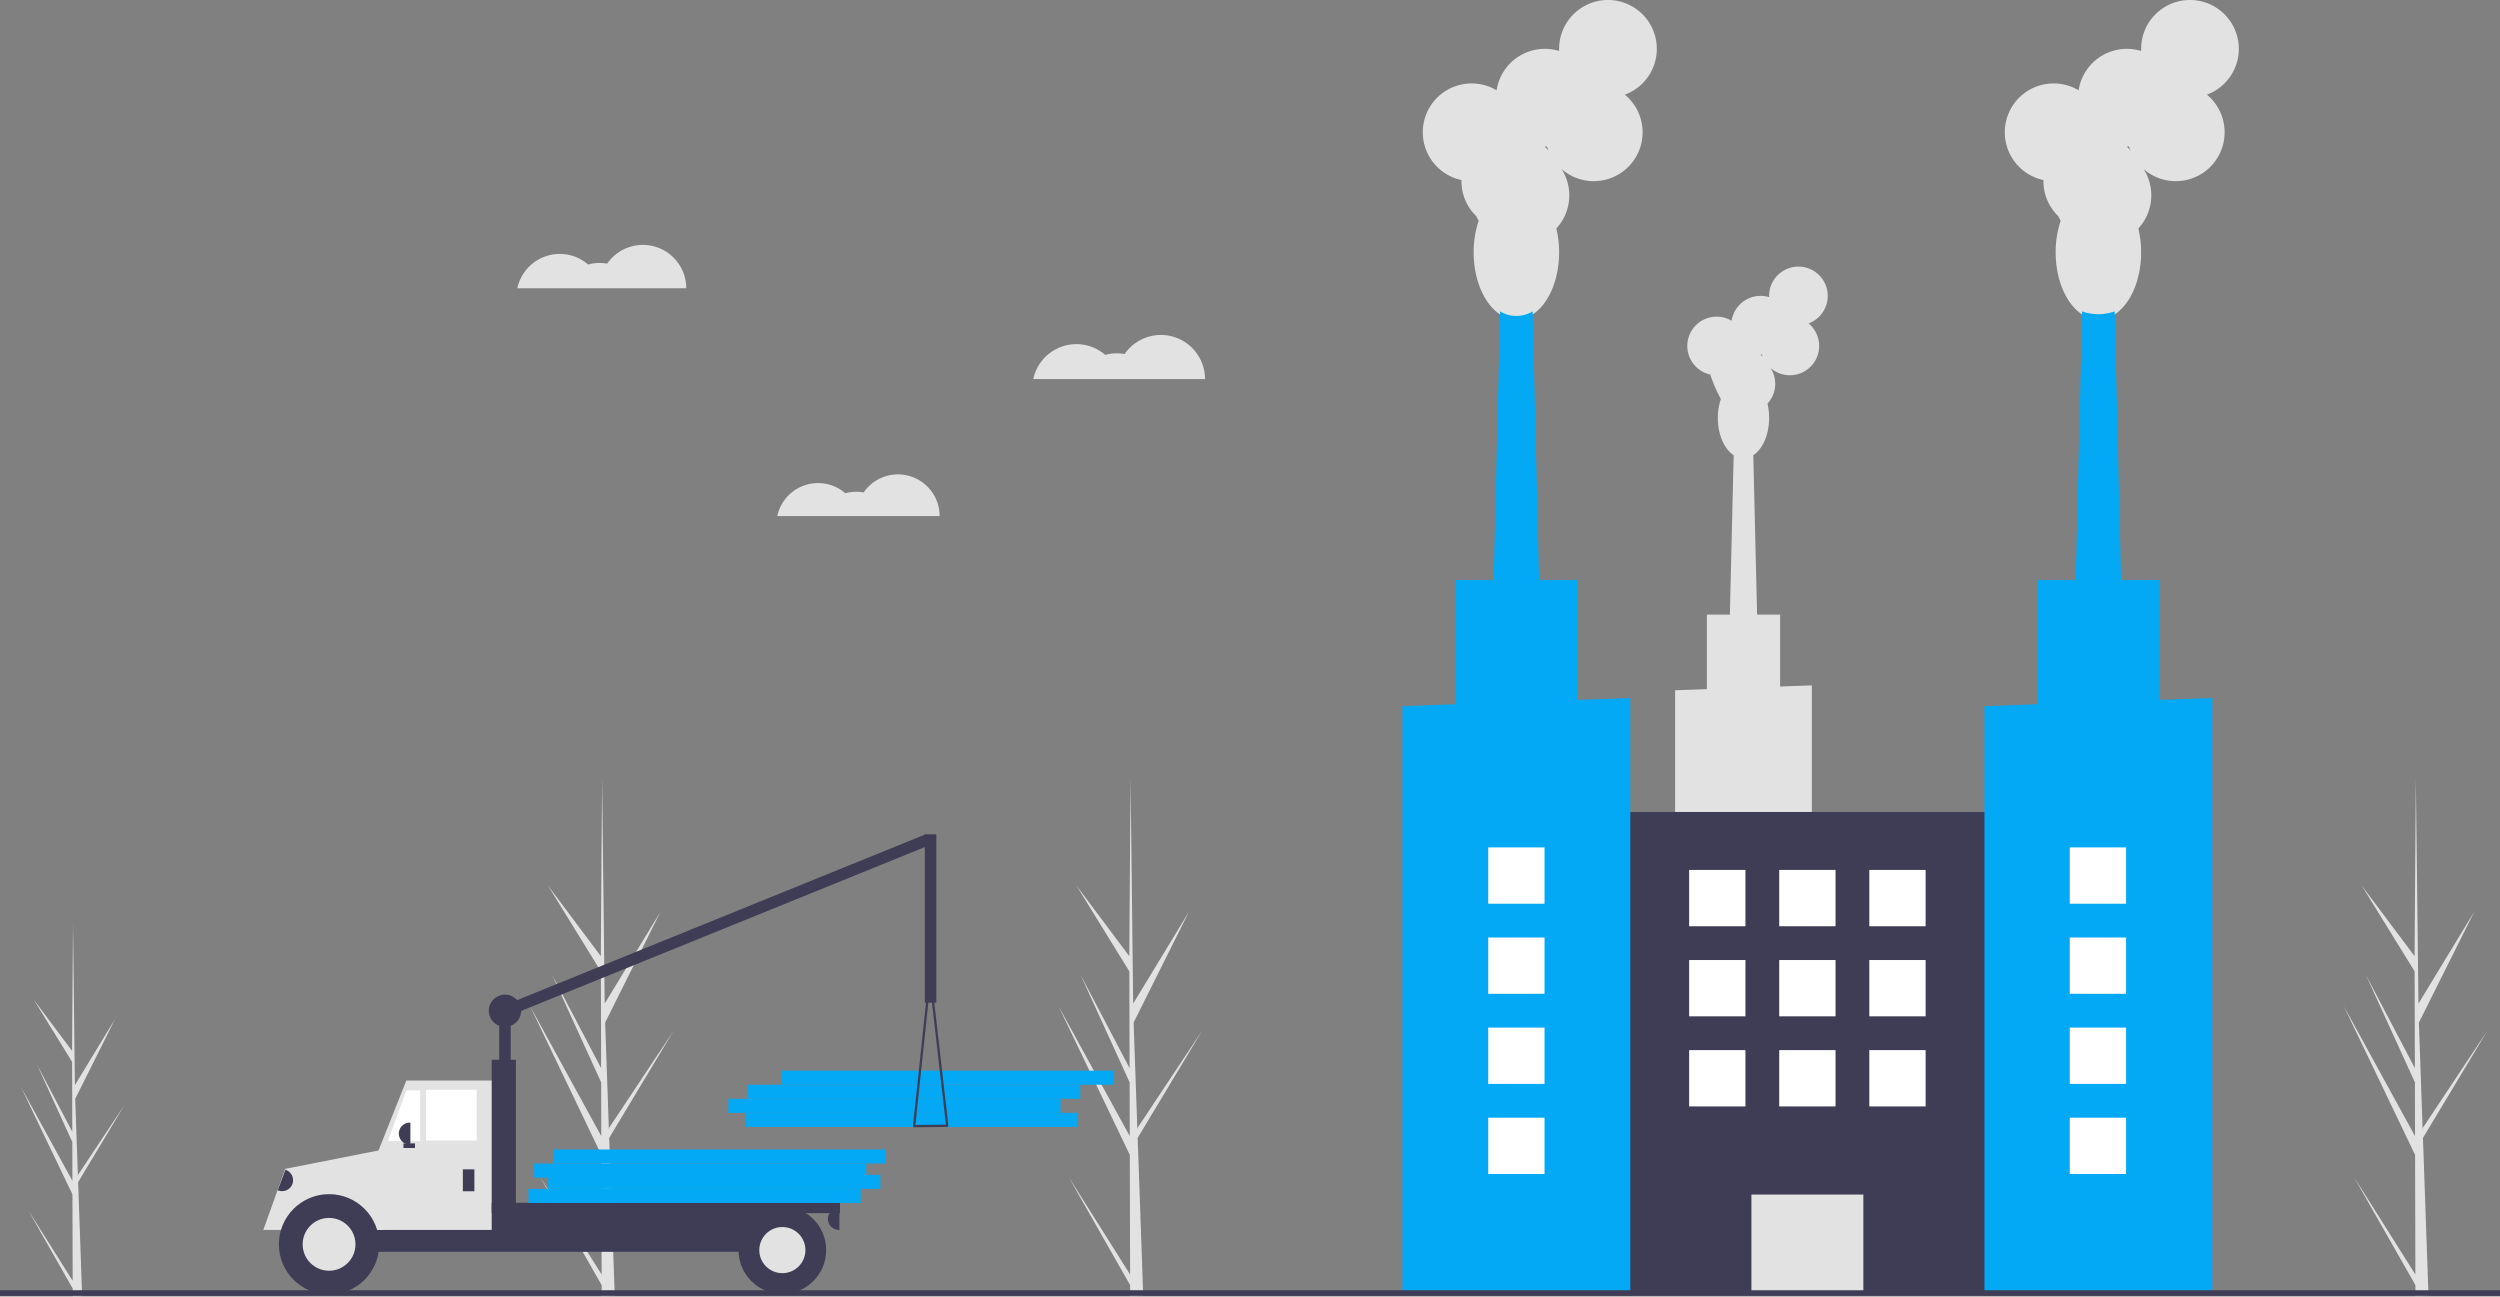 <svg xmlns="http://www.w3.org/2000/svg" data-name="Layer 1" width="888" height="460.526" viewBox="0 0 888 460.526" xmlns:xlink="http://www.w3.org/1999/xlink"><rect x="0" y="0" width="888" height="460.526" fill="#808080" stroke="none"/><title>factory</title><path d="M369.701,672.443l-21.874-34.714,21.885,38.496.012,3.955q2.341-.027,4.634-.179l-1.784-50.812.023-.393-.04-.075-.17-4.801,22.872-38.046-22.895,34.451-.069,1.017-1.348-38.391,19.662-39.364-19.816,32.618-.922-79.573-.004-.265-.003.261-.449,62.738-18.788-25.102,18.805,30.506.087,34.362-17.433-33.187,17.443,38.239.048,19.107L344.254,577.082l25.343,52.874Z" transform="translate(-156 -219.737)" fill="#e2e2e2"/><path d="M557.413,672.443,535.538,637.729,557.423,676.225l.012,3.955q2.341-.027,4.634-.179L560.285,629.189l.023-.393-.04-.075-.17-4.801L582.97,585.873l-22.895,34.451-.069,1.017-1.348-38.391,19.662-39.364-19.816,32.618-.922-79.573-.004-.265-.003.261-.449,62.738-18.788-25.102,18.805,30.506.087,34.362-17.433-33.187,17.443,38.239.048,19.107-25.323-46.208,25.343,52.874Z" transform="translate(-156 -219.737)" fill="#e2e2e2"/><path d="M181.811,674.676l-15.795-25.067,15.803,27.797.008,2.856q1.69-.02,3.346-.13l-1.288-36.691.017-.284-.029-.054-.123-3.467L200.266,612.164l-16.533,24.877-.049.734-.973-27.722,14.198-28.424-14.309,23.553-.666-57.459-.003-.191-.002.188-.324,45.303-13.567-18.126,13.579,22.028.063,24.813-12.588-23.964,12.595,27.612.035,13.797L163.436,605.816l18.3,38.18Z" transform="translate(-156 -219.737)" fill="#e2e2e2"/><path d="M1013.945,672.443l-21.874-34.714,21.885,38.496.012,3.955q2.341-.027,4.634-.179l-1.784-50.812.023-.393-.04-.075-.17-4.801,22.872-38.046-22.895,34.451-.069,1.017-1.348-38.391,19.662-39.364-19.816,32.618-.922-79.573-.004-.265-.003.261-.449,62.738-18.788-25.102,18.805,30.506.087,34.362-17.433-33.187,17.443,38.239.048,19.107-25.323-46.208,25.343,52.874Z" transform="translate(-156 -219.737)" fill="#e2e2e2"/><rect x="420.714" y="615.033" width="118" height="5" transform="translate(803.428 1015.328) rotate(-180)" fill="#03a9f4"/><rect x="414.714" y="610.033" width="118" height="5" transform="translate(791.428 1005.328) rotate(-180)" fill="#03a9f4"/><rect x="421.714" y="605.033" width="118" height="5" transform="translate(805.428 995.328) rotate(-180)" fill="#03a9f4"/><rect x="433.714" y="600.033" width="118" height="5" transform="translate(829.428 985.328) rotate(-180)" fill="#03a9f4"/><rect x="333.313" y="577.937" width="4.097" height="29.088" transform="translate(514.723 965.226) rotate(-180)" fill="#3f3d56"/><rect x="407.831" y="466.888" width="4.097" height="163.621" transform="translate(-100.386 915.108) rotate(-112.092)" fill="#3f3d56"/><rect x="257.519" y="636.524" width="35.644" height="13.93" transform="translate(394.682 1067.241) rotate(-180)" fill="#3f3d56"/><rect x="260.797" y="648.815" width="175.76" height="15.568" transform="translate(541.353 1093.461) rotate(-180)" fill="#3f3d56"/><polygon points="133.68 436.862 175.879 436.862 175.879 383.806 144.332 383.806 133.68 410.565 133.68 436.862" fill="#e2e2e2"/><rect x="307.297" y="606.821" width="18.027" height="18.027" transform="translate(476.621 1011.931) rotate(-180)" fill="#fff"/><polygon points="137.777 405.315 149.249 405.315 149.249 387.289 144.332 387.289 137.777 405.315" fill="#fff"/><rect x="320.408" y="635.09" width="4.097" height="7.784" transform="translate(488.912 1058.227) rotate(-180)" fill="#3f3d56"/><path d="M297.669,618.497h.205a3.892,3.892,0,0,1,3.892,3.892v0a3.892,3.892,0,0,1-3.892,3.892h-.205a0,0,0,0,1,0,0v-7.784A0,0,0,0,1,297.669,618.497Z" transform="translate(443.436 1025.042) rotate(180)" fill="#3f3d56"/><path d="M450.077,648.815h.205a3.892,3.892,0,0,1,3.892,3.892v0a3.892,3.892,0,0,1-3.892,3.892h-.205a0,0,0,0,1,0,0v-7.784A0,0,0,0,1,450.077,648.815Z" transform="matrix(-1, 0, 0, -1, 748.25, 1085.677)" fill="#3f3d56"/><path d="M273.292,648.756a20.27,20.27,0,0,0-15.756,7.843h-8.007l7.784-21.684,36.258-7.151-1.024,28.835H289.048A20.27,20.27,0,0,0,273.292,648.756Z" transform="translate(-156 -219.737)" fill="#e2e2e2"/><circle cx="116.883" cy="441.983" r="17.822" fill="#3f3d56"/><circle cx="116.883" cy="441.983" r="9.38" fill="#e2e2e2"/><circle cx="277.894" cy="444.032" r="15.568" fill="#3f3d56"/><circle cx="277.894" cy="444.032" r="8.194" fill="#e2e2e2"/><rect x="330.65" y="596.169" width="8.604" height="62.069" transform="translate(513.904 1034.67) rotate(-180)" fill="#3f3d56"/><rect x="330.65" y="646.971" width="123.729" height="3.687" transform="translate(629.028 1077.893) rotate(-180)" fill="#3f3d56"/><rect x="299.308" y="625.872" width="4.097" height="1.639" transform="translate(446.713 1033.645) rotate(-180)" fill="#3f3d56"/><path d="M480.394,620.002a.41.41,0,0,1-.104-.318l5.65-53.432a.41.41,0,0,1,.406-.367h.002a.41.41,0,0,1,.407.363L492.866,619.569a.41.41,0,0,1-.403.456l-11.761.111h-.004A.409.409,0,0,1,480.394,620.002Zm5.97-49.966-5.211,49.277L492,619.21Z" transform="translate(-156 -219.737)" fill="#3f3d56"/><path d="M255.88,635.705h.205a3.892,3.892,0,0,1,3.892,3.892v0a3.892,3.892,0,0,1-3.892,3.892h-.205a0,0,0,0,1,0,0v-7.784A0,0,0,0,1,255.88,635.705Z" transform="translate(86.941 -269.623) rotate(20.717)" fill="#3f3d56"/><rect x="484.491" y="516.073" width="4.097" height="59.816" transform="translate(817.079 872.225) rotate(-180)" fill="#3f3d56"/><circle cx="179.361" cy="359.02" r="5.736" fill="#3f3d56"/><rect x="343.714" y="642.033" width="118" height="5" transform="translate(649.428 1069.328) rotate(-180)" fill="#03a9f4"/><rect x="350.714" y="637.033" width="118" height="5" transform="translate(663.428 1059.328) rotate(-180)" fill="#03a9f4"/><rect x="345.714" y="633.033" width="118" height="5" transform="translate(653.428 1051.328) rotate(-180)" fill="#03a9f4"/><rect x="352.714" y="628.033" width="118" height="5" transform="translate(667.428 1041.328) rotate(-180)" fill="#03a9f4"/><path d="M538.337,341.979a15.596,15.596,0,0,1,10.237,3.814,15.606,15.606,0,0,1,6.887-.303,15.66,15.66,0,0,1,28.555,8.887H523.019A15.665,15.665,0,0,1,538.337,341.979Z" transform="translate(-156 -219.737)" fill="#e2e2e2"/><path d="M446.572,391.327a14.744,14.744,0,0,1,9.678,3.606,14.755,14.755,0,0,1,6.511-.286,14.805,14.805,0,0,1,26.996,8.402H432.09A14.81,14.81,0,0,1,446.572,391.327Z" transform="translate(-156 -219.737)" fill="#e2e2e2"/><path d="M354.824,309.935a15.341,15.341,0,0,1,10.069,3.752,15.351,15.351,0,0,1,6.775-.298,15.404,15.404,0,0,1,28.088,8.742h-60A15.409,15.409,0,0,1,354.824,309.935Z" transform="translate(-156 -219.737)" fill="#e2e2e2"/><path d="M750.999,464.923V589.828H799.573V463.188l-11.276.403V438.033h-8.179l-1.348-56.604c3.3-2.151,5.623-7.258,5.623-13.222a21.669,21.669,0,0,0-.594-5.084,10.4,10.4,0,0,0,1.12-12.668,10.407,10.407,0,1,0,13.487-15.851,10.41,10.41,0,1,0-14.014-9.767c0,.152.005.304.011.454a10.415,10.415,0,0,0-13.338,8.383,10.409,10.409,0,1,0-7.485,19.127c-.002.076-.006.151-.006.227a50.599,50.599,0,0,0,3.676,8.435,21.026,21.026,0,0,0-1.074,6.745c0,5.964,2.322,11.072,5.623,13.222l-1.348,56.604h-8.178V464.52Zm30.332-119.268.027.001c.15,0,.299-.005.448-.011q.141.461.322.904A10.453,10.453,0,0,0,781.331,345.654Z" transform="translate(-156 -219.737)" fill="#e2e2e2"/><rect x="724.254" y="508.148" width="147.458" height="170.589" transform="translate(1439.966 967.148) rotate(-180)" fill="#3f3d56"/><rect x="778.105" y="644.041" width="39.756" height="34.696" transform="translate(1439.966 1103.041) rotate(-180)" fill="#e2e2e2"/><path d="M675.111,283.692c-.003.126-.01.251-.01.377a17.293,17.293,0,0,0,5.26,12.437,17.329,17.329,0,0,0,.867,1.62,35.029,35.029,0,0,0-1.79,11.241c0,13.174,6.796,23.854,15.18,23.854s15.18-10.68,15.18-23.854a36.105,36.105,0,0,0-.989-8.473,17.334,17.334,0,0,0,1.867-21.113,17.346,17.346,0,1,0,22.479-26.419,17.35,17.35,0,1,0-23.356-16.278c0,.254.008.506.019.757a17.359,17.359,0,0,0-22.23,13.971,17.348,17.348,0,1,0-12.476,31.879Zm29.627-11.911c.25,0,.499-.008.746-.019q.233.769.536,1.506a17.387,17.387,0,0,0-1.327-1.488Z" transform="translate(-156 -219.737)" fill="#e2e2e2"/><path d="M685.941,451.767h17.35l-.62-26.02v-.01l-2.271-95.41a11.095,11.095,0,0,1-11.57,0l-2.27,95.41v.01Z" transform="translate(-156 -219.737)" fill="#03a9f4"/><polygon points="498.141 250.82 498.141 459 579.092 459 579.092 247.93 560.301 248.6 560.301 206.01 516.931 206.01 516.931 250.15 498.141 250.82" fill="#03a9f4"/><path d="M881.841,283.692c-.003.126-.01.251-.01.377a17.293,17.293,0,0,0,5.26,12.437,17.329,17.329,0,0,0,.867,1.62,35.029,35.029,0,0,0-1.79,11.241c0,13.174,6.796,23.854,15.18,23.854s15.18-10.68,15.18-23.854a36.106,36.106,0,0,0-.989-8.473,17.334,17.334,0,0,0,1.867-21.113,17.346,17.346,0,1,0,22.479-26.419,17.35,17.35,0,1,0-23.356-16.278c0,.254.008.506.019.757a17.359,17.359,0,0,0-22.23,13.971,17.348,17.348,0,1,0-12.476,31.879ZM911.468,271.781c.25,0,.499-.008.746-.019q.233.769.536,1.506a17.385,17.385,0,0,0-1.327-1.488Z" transform="translate(-156 -219.737)" fill="#e2e2e2"/><path d="M892.674,451.767h17.348L907.131,330.331a17.101,17.101,0,0,1-11.565,0Z" transform="translate(-156 -219.737)" fill="#03a9f4"/><polygon points="704.871 250.82 704.871 459 785.831 459 785.831 247.93 779.181 248.17 767.031 248.6 767.031 206.01 723.661 206.01 723.661 250.15 704.871 250.82" fill="#03a9f4"/><rect x="819.983" y="528.737" width="20" height="20" transform="translate(1503.966 857.737) rotate(-180)" fill="#fff"/><rect x="787.983" y="528.737" width="20" height="20" transform="translate(1439.966 857.737) rotate(-180)" fill="#fff"/><rect x="755.983" y="528.737" width="20" height="20" transform="translate(1375.966 857.737) rotate(-180)" fill="#fff"/><rect x="819.983" y="560.737" width="20" height="20" transform="translate(1503.966 921.737) rotate(-180)" fill="#fff"/><rect x="787.983" y="560.737" width="20" height="20" transform="translate(1439.966 921.737) rotate(-180)" fill="#fff"/><rect x="755.983" y="560.737" width="20" height="20" transform="translate(1375.966 921.737) rotate(-180)" fill="#fff"/><rect x="819.983" y="592.737" width="20" height="20" transform="translate(1503.966 985.737) rotate(-180)" fill="#fff"/><rect x="787.983" y="592.737" width="20" height="20" transform="translate(1439.966 985.737) rotate(-180)" fill="#fff"/><rect x="755.983" y="592.737" width="20" height="20" transform="translate(1375.966 985.737) rotate(-180)" fill="#fff"/><rect x="684.618" y="520.737" width="20" height="20" transform="translate(1233.235 841.737) rotate(-180)" fill="#fff"/><rect x="684.618" y="552.737" width="20" height="20" transform="translate(1233.235 905.737) rotate(-180)" fill="#fff"/><rect x="684.618" y="584.737" width="20" height="20" transform="translate(1233.235 969.737) rotate(-180)" fill="#fff"/><rect x="684.618" y="616.737" width="20" height="20" transform="translate(1233.235 1033.737) rotate(-180)" fill="#fff"/><rect x="891.181" y="520.737" width="20" height="20" transform="translate(1646.363 841.737) rotate(-180)" fill="#fff"/><rect x="891.181" y="552.737" width="20" height="20" transform="translate(1646.363 905.737) rotate(-180)" fill="#fff"/><rect x="891.181" y="584.737" width="20" height="20" transform="translate(1646.363 969.737) rotate(-180)" fill="#fff"/><rect x="891.181" y="616.737" width="20" height="20" transform="translate(1646.363 1033.737) rotate(-180)" fill="#fff"/><rect y="458.295" width="888" height="2" fill="#3f3d56"/></svg>